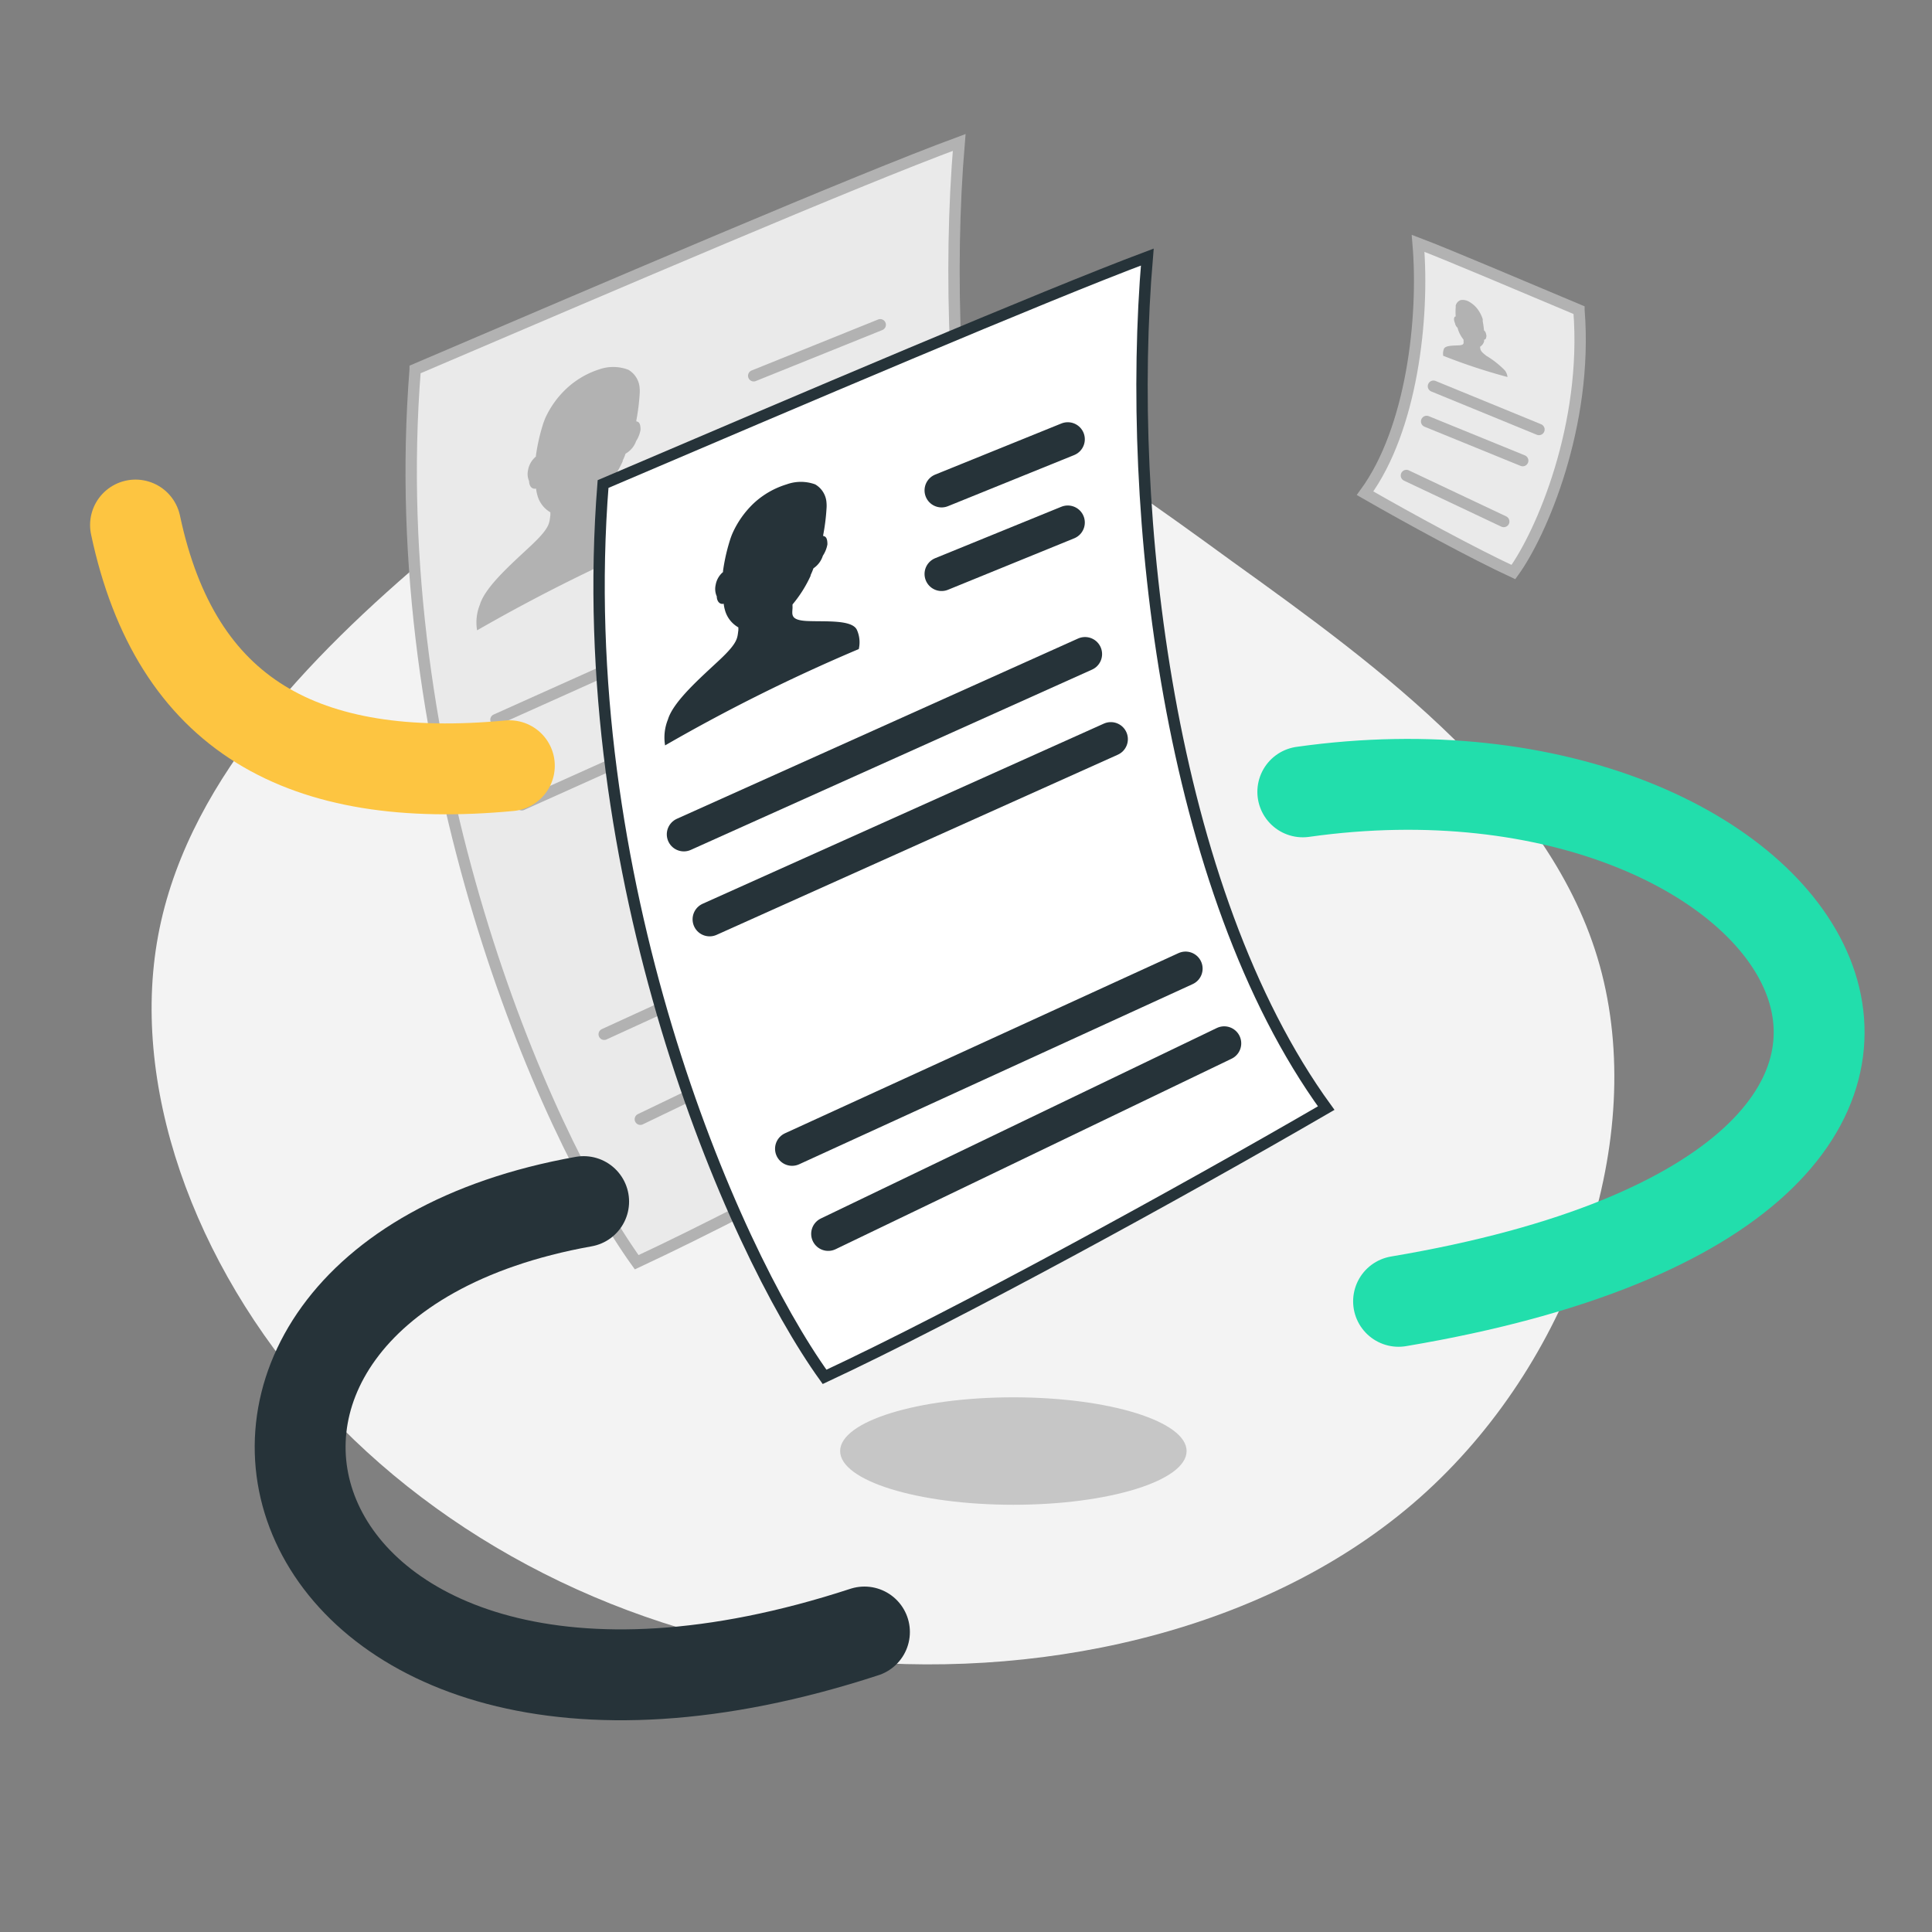 <svg id="Calque_1" data-name="Calque 1" xmlns="http://www.w3.org/2000/svg" viewBox="0 0 170.08 170.08">
  <rect x="0" y="0" width="170.08" height="170.08" fill="#808080" stroke="none"/>
  <defs>
    <style>
      .cls-2{fill:#eaeaea;stroke:#b2b2b2}.cls-2,.cls-5{stroke-linecap:round}.cls-3{fill:#b2b2b2;fill-rule:evenodd}.cls-5{stroke:#263339;fill:none;stroke-width:3px}
    </style>
  </defs>
  <path d="M108.51 49.45c13.13 9.42 28.11 20.4 32.32 35.55s-2.19 34.33-15.23 46.29-32.92 16.55-50.93 14.91-34.43-9.75-45.67-21.63S11.54 96.72 13.81 83s13.13-25 24.41-34.49 23-17 34.43-16.8 22.81 8.23 35.86 17.74Z" fill="#f3f3f3"/>
  <path class="cls-2" d="M36.55 32.52c-2.74 34.49 11.17 67 19.5 78.6C67.7 105.69 87.17 95 100.21 87.46 86.28 68.27 82.55 34.89 84.44 12.54c-9.03 3.33-30.65 12.62-47.89 19.98Z"/>
  <path class="cls-2" d="m56.37 98.53 34.86-16.77"/>
  <path class="cls-2" d="m53.19 91.05 34.64-15.87"/>
  <path class="cls-2" d="m45.93 70.85 35.32-15.87"/>
  <path class="cls-2" d="M43.66 63.36 78.98 47.5"/>
  <path class="cls-2" d="m66.35 33.08 11.14-4.49M66.35 40.44 77.49 36"/>
  <path class="cls-3" d="M58.9 45.38c-.41-.94-2.8-.73-4.37-.79s-1.31-.61-1.3-1.21a2.5 2.5 0 0 1 0-.25 11.67 11.67 0 0 0 1.59-2.52v-.07a4.47 4.47 0 0 0 .25-.6 2.08 2.08 0 0 0 .93-1.11 2.67 2.67 0 0 0 .39-1c0-.54-.14-.71-.37-.73V37a18.22 18.22 0 0 0 .29-2.31 2.88 2.88 0 0 0 0-.51 2 2 0 0 0-1-1.63 3.73 3.73 0 0 0-2.51-.05 7.66 7.66 0 0 0-2.88 1.66A8.28 8.28 0 0 0 48 36.81c-.09.23-.17.43-.23.64a16.81 16.81 0 0 0-.59 2.65v.09a2 2 0 0 0-.7 1.23 1.54 1.54 0 0 0 .1.94c0 .39.22.74.61.65a3.69 3.69 0 0 0 .1.52 2.48 2.48 0 0 0 1.16 1.57v.26c-.1.67 0 1.06-1.63 2.6s-4.09 3.65-4.57 5.26a4.18 4.18 0 0 0-.25 2.27 154.79 154.79 0 0 1 17.13-8.48 2.63 2.63 0 0 0-.23-1.63Z"/>
  <path d="M53.09 42.61c-2.74 34.49 11.17 67 19.5 78.6 11.65-5.44 31.12-16.09 44.16-23.66C102.82 78.36 99.09 45 101 22.63 92 26 70.33 35.25 53.09 42.61Z" stroke="#263339" fill="#fff" stroke-linecap="round"/>
  <path class="cls-5" d="m72.91 108.62 34.86-16.77"/>
  <path class="cls-5" d="m69.73 101.13 34.64-15.86"/>
  <path class="cls-5" d="m62.47 80.93 35.32-15.86"/>
  <path class="cls-5" d="m60.2 73.45 35.32-15.87"/>
  <path class="cls-5" d="M82.89 43.17 94 38.67M82.89 50.53 94 46"/>
  <path d="M75.44 55.46c-.41-.93-2.8-.72-4.37-.79s-1.31-.61-1.3-1.2a2.46 2.46 0 0 1 0-.26 11.08 11.08 0 0 0 1.59-2.52v-.06a5.91 5.91 0 0 0 .25-.6 2.09 2.09 0 0 0 .83-1.11 2.62 2.62 0 0 0 .4-1c0-.53-.14-.71-.37-.73v-.1a17.78 17.78 0 0 0 .29-2.31 2.88 2.88 0 0 0 0-.51 2 2 0 0 0-1-1.63 3.68 3.68 0 0 0-2.51 0 7.43 7.43 0 0 0-2.88 1.65 8.32 8.32 0 0 0-1.9 2.69 6.21 6.21 0 0 0-.23.64 16.45 16.45 0 0 0-.59 2.64v.1A1.89 1.89 0 0 0 63 51.5a1.59 1.59 0 0 0 .1 1c0 .38.22.74.61.65a3 3 0 0 0 .1.52A2.5 2.5 0 0 0 65 55.23v.25c-.1.68 0 1.06-1.64 2.6s-4.08 3.65-4.56 5.26a4.22 4.22 0 0 0-.25 2.28 154.79 154.79 0 0 1 17.05-8.48 2.66 2.66 0 0 0-.16-1.68Z" fill="#263339" fill-rule="evenodd"/>
  <ellipse cx="89.21" cy="127.74" rx="15.25" ry="4.73" fill="#c6c6c6"/>
  <path d="M11.93 46.22C15.49 63 26.68 69.12 44.84 67.41" stroke-width="8" stroke="#fdc541" fill="none" stroke-linecap="round"/>
  <path d="M51.38 105.78C8.8 113.4 23.1 161 76.1 143.67" stroke-width="8" fill="none" stroke="#263339" stroke-linecap="round"/>
  <path d="M114.69 69.71c44.68-6.31 71 34.31 8.43 44.85" stroke="#22DEAC" stroke-width="8" fill="none" stroke-linecap="round"/>
  <path class="cls-2" d="M139 27.3c.81 10.12-3.31 19.67-5.77 23.06-3.44-1.59-9.2-4.72-13.06-6.94 4.12-5.63 5.23-15.42 4.67-22 2.64 1 9.03 3.73 14.16 5.88Z"/>
  <path class="cls-2" d="m126.19 34 9.29 3.81"/>
  <path class="cls-2" d="m125.59 37.1 8.46 3.45"/>
  <path class="cls-2" d="m123.81 41.86 8.57 4.05"/>
  <path class="cls-3" d="M127.05 31.32a51.33 51.33 0 0 0 5.66 1.87 1.15 1.15 0 0 0-.23-.58 8 8 0 0 0-1.62-1.28c-.55-.41-.52-.53-.56-.73v-.08a.79.79 0 0 0 .35-.47v-.15c.11 0 .17-.08.18-.19a.38.38 0 0 0 0-.27.56.56 0 0 0-.19-.36 7.49 7.49 0 0 0-.11-.79v-.19a3 3 0 0 0-.44-.87 2.5 2.5 0 0 0-.76-.67 1.11 1.11 0 0 0-.75-.14.7.7 0 0 0-.43.48v.17a5 5 0 0 0 0 .79c-.07 0-.14.05-.15.23a.94.94 0 0 0 .09.36.66.66 0 0 0 .22.4l.06.2a2.81 2.81 0 0 0 .47.85v.1c0 .19.09.37-.39.4s-1.23 0-1.34.32a1.17 1.17 0 0 0-.06.6Z"/>
</svg>
